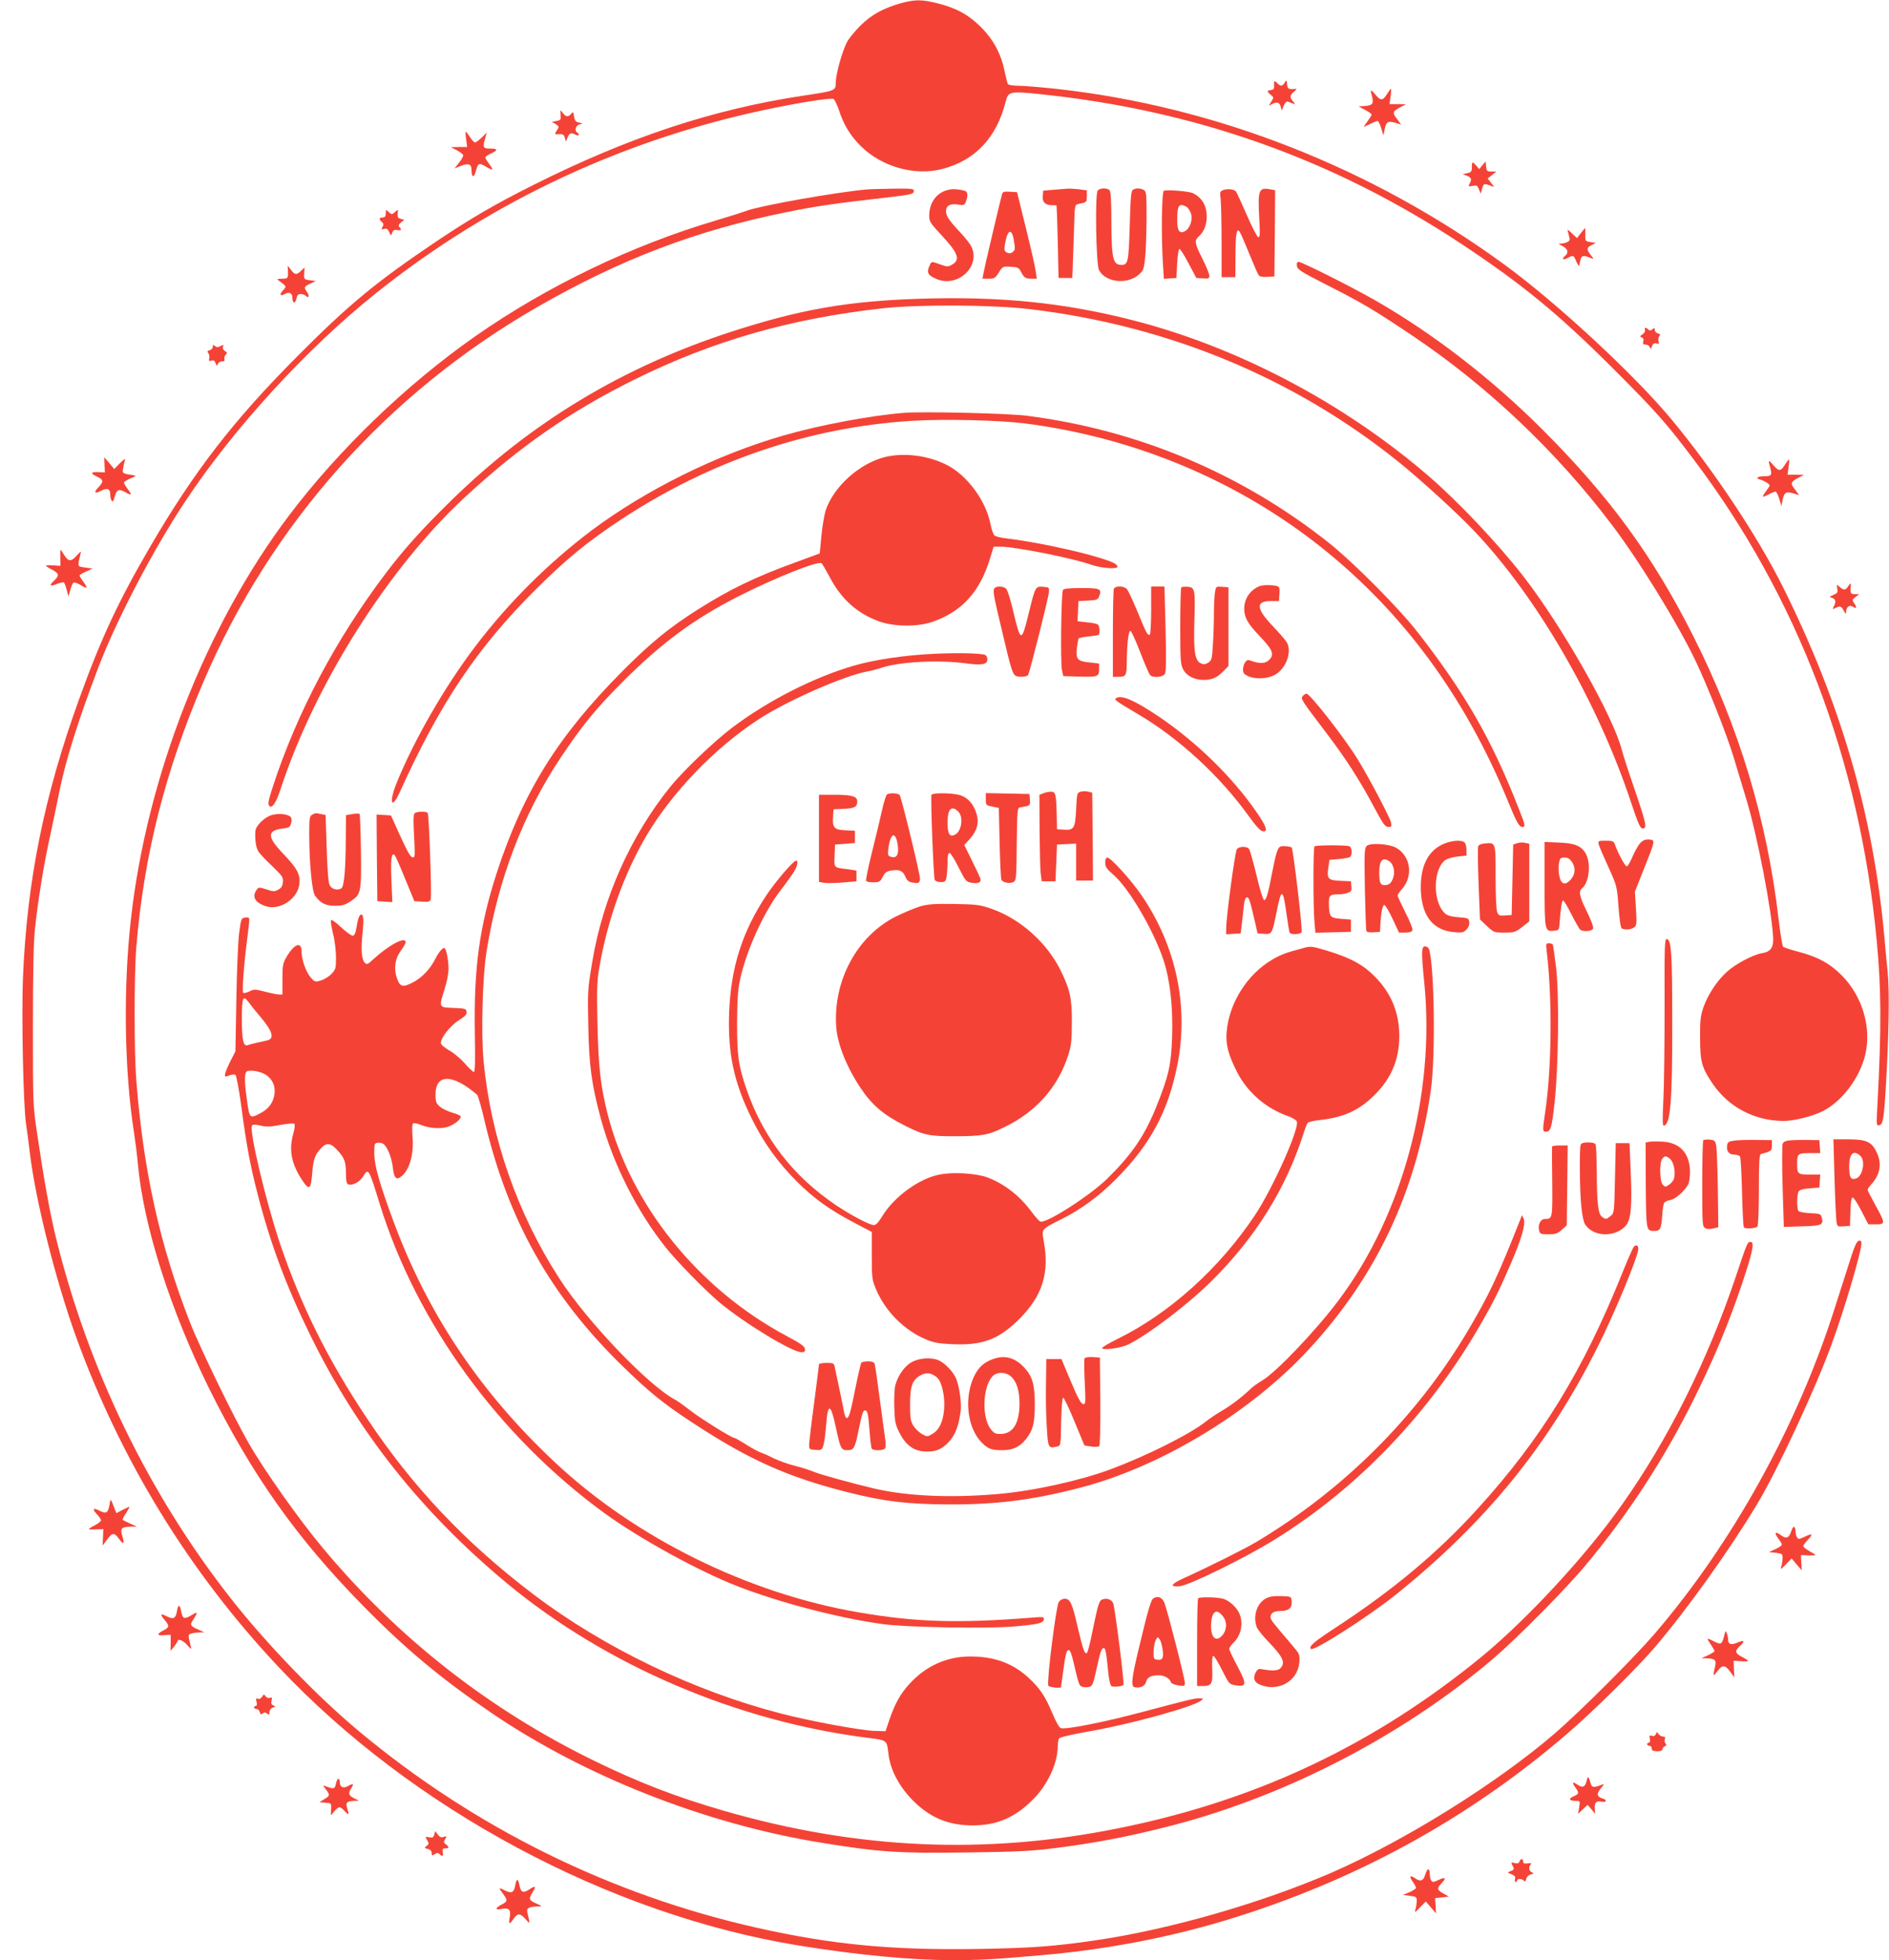 <?xml version="1.0" standalone="no"?>
<!DOCTYPE svg PUBLIC "-//W3C//DTD SVG 20010904//EN"
 "http://www.w3.org/TR/2001/REC-SVG-20010904/DTD/svg10.dtd">
<svg version="1.0" xmlns="http://www.w3.org/2000/svg"
 width="1234pt" height="1280pt" viewBox="0 0 1234 1280"
 preserveAspectRatio="xMidYMid meet">
<g transform="translate(0,1280) scale(0.1,-0.1)"
fill="#f44336" stroke="none">
<path d="M5885 12779 c-114 -32 -193 -75 -266 -148 -36 -36 -76 -85 -87 -108
-31 -60 -72 -208 -72 -259 0 -57 0 -57 -215 -89 -589 -89 -1139 -271 -1765
-585 -245 -123 -398 -212 -620 -360 -403 -271 -578 -415 -920 -759 -414 -416
-669 -745 -956 -1236 -210 -360 -323 -601 -467 -1000 -229 -632 -341 -1189
-367 -1819 -10 -245 2 -834 20 -954 6 -37 17 -123 25 -191 38 -313 168 -830
302 -1201 291 -805 738 -1534 1323 -2156 872 -927 2158 -1616 3395 -1818 382
-62 736 -96 1002 -96 181 0 261 4 573 31 418 35 835 114 1213 228 840 254
1581 658 2232 1217 177 152 456 428 577 569 211 248 482 626 668 935 131 218
379 750 485 1041 84 229 195 606 195 659 0 15 -5 20 -17 18 -13 -2 -28 -35
-56 -123 -21 -66 -68 -212 -104 -325 -244 -765 -668 -1530 -1175 -2120 -135
-157 -491 -512 -653 -651 -379 -326 -982 -701 -1457 -908 -460 -199 -1059
-371 -1537 -441 -279 -41 -425 -51 -771 -57 -566 -9 -953 28 -1444 138 -956
215 -1843 652 -2599 1282 -272 226 -608 574 -840 870 -536 683 -931 1496
-1142 2357 -39 159 -79 382 -122 675 -28 188 -28 194 -28 700 0 347 4 550 13
635 19 184 58 424 98 605 19 88 48 226 64 306 40 198 122 457 253 802 120 313
360 772 570 1087 315 475 795 998 1244 1356 759 607 1650 1020 2619 1213 184
37 350 62 368 55 8 -3 23 -35 36 -72 31 -97 75 -169 144 -237 137 -135 351
-195 530 -149 217 56 357 205 416 442 16 64 29 67 216 48 1022 -105 1925 -426
2764 -981 394 -261 628 -453 986 -810 279 -279 348 -356 524 -590 682 -901
1090 -1972 1200 -3150 30 -317 31 -572 4 -1079 -7 -121 -6 -128 11 -124 26 4
32 39 45 263 19 317 24 620 11 740 -6 60 -16 162 -21 225 -73 802 -286 1532
-667 2295 -165 328 -449 755 -723 1085 -241 291 -753 765 -1095 1014 -866 632
-1888 1032 -2927 1146 -103 11 -214 20 -247 20 -33 0 -63 5 -67 11 -3 6 -13
43 -21 82 -23 116 -75 211 -157 292 -82 81 -160 123 -285 154 -100 25 -143 25
-236 0z"/>
<path d="M8392 12260 c-15 -24 -25 -25 -46 -5 -21 21 -25 19 -23 -12 2 -22 -3
-29 -20 -31 -28 -4 -29 -9 -2 -31 21 -17 21 -18 3 -46 -18 -28 -18 -28 3 -16
34 18 52 13 59 -15 l7 -26 13 32 c10 22 19 30 29 26 52 -21 51 -21 33 1 -24
26 -23 41 5 64 21 19 21 20 2 18 -38 -3 -44 1 -47 31 -3 29 -4 30 -16 10z"/>
<path d="M9060 12185 c-26 -43 -41 -44 -73 -5 -33 39 -38 38 -25 -6 13 -50 6
-62 -44 -66 l-43 -3 43 -23 c23 -12 42 -26 42 -30 0 -5 -11 -23 -25 -42 -14
-19 -25 -35 -25 -37 0 -2 18 6 40 17 21 11 44 20 49 20 5 0 16 -21 24 -47 l14
-48 9 45 c11 48 23 53 83 34 l24 -7 -27 36 c-32 41 -29 50 22 77 l37 19 -54 1
-54 0 7 50 c4 28 5 50 2 50 -2 0 -14 -16 -26 -35z"/>
<path d="M3662 12050 c3 -33 1 -35 -32 -41 -19 -4 -30 -7 -24 -8 5 0 19 -7 29
-15 18 -13 18 -15 2 -39 -16 -25 -16 -25 15 -23 26 1 33 -4 38 -24 l7 -25 11
28 c12 29 23 33 53 17 20 -11 28 3 9 15 -18 11 -10 44 13 51 l22 8 -25 6 c-19
4 -26 14 -30 40 -4 30 -6 32 -19 17 -18 -23 -35 -21 -55 6 -16 22 -16 22 -14
-13z"/>
<path d="M3045 11890 l7 -50 -54 0 -53 -1 37 -19 c20 -11 40 -25 43 -31 4 -6
-7 -28 -25 -50 l-31 -39 40 16 c50 20 71 13 71 -23 0 -53 16 -58 29 -9 13 52
22 55 70 25 18 -11 35 -18 37 -16 2 2 -7 19 -21 37 -14 19 -25 38 -25 42 0 5
18 17 40 27 46 21 42 31 -12 31 -42 0 -46 8 -28 69 l10 35 -33 -32 c-18 -18
-38 -32 -44 -32 -6 0 -21 16 -33 35 -12 19 -24 35 -27 35 -3 0 -2 -22 2 -50z"/>
<path d="M9684 11721 l-21 -25 -19 22 c-25 29 -29 28 -29 -10 0 -28 -4 -33
-30 -39 l-30 -6 28 -11 c29 -12 33 -23 17 -52 -10 -18 -8 -19 20 -14 26 6 31
3 41 -22 l12 -29 9 34 c9 34 14 35 63 15 18 -7 18 -5 -4 21 l-23 30 29 22 28
23 -32 0 c-29 0 -32 3 -35 33 l-3 33 -21 -25z"/>
<path d="M5665 11563 c-190 -16 -690 -104 -784 -138 -36 -13 -127 -42 -202
-64 -552 -163 -1107 -430 -1576 -758 -449 -315 -888 -737 -1214 -1168 -541
-715 -928 -1701 -1033 -2630 -52 -452 -44 -1001 20 -1405 8 -52 20 -144 25
-205 38 -405 211 -947 465 -1462 278 -561 571 -976 999 -1412 280 -286 509
-477 840 -703 609 -416 1405 -730 2165 -852 367 -60 499 -69 935 -63 319 4
434 9 565 26 279 34 506 78 789 151 752 196 1508 589 2097 1090 151 129 479
460 603 610 280 335 517 700 712 1095 134 272 220 479 310 745 69 206 82 270
55 270 -21 0 -22 -3 -96 -224 -184 -549 -446 -1073 -751 -1501 -236 -332 -615
-740 -907 -981 -707 -579 -1472 -941 -2377 -1123 -867 -175 -1703 -138 -2575
114 -315 91 -558 185 -855 330 -684 335 -1277 800 -1765 1385 -155 185 -383
507 -485 685 -96 166 -322 630 -384 790 -197 503 -305 992 -351 1585 -14 177
-14 689 0 860 49 601 188 1153 440 1740 441 1030 1199 1881 2180 2445 541 311
1036 500 1625 619 201 41 306 56 688 100 136 16 147 19 147 42 0 11 -23 14
-132 12 -73 -1 -151 -3 -173 -5z"/>
<path d="M6193 11560 c-75 -18 -122 -83 -123 -168 0 -39 6 -48 85 -133 106
-114 120 -156 63 -188 -24 -14 -32 -14 -75 2 -61 22 -58 22 -73 -13 -17 -41
-8 -58 46 -81 140 -62 295 83 228 214 -9 17 -40 56 -69 87 -76 81 -95 110 -95
141 0 37 27 51 79 43 37 -6 41 -4 51 20 15 40 12 64 -7 70 -42 11 -80 14 -110
6z"/>
<path d="M6885 11561 l-70 -6 -3 -35 c-4 -40 16 -60 60 -60 15 0 29 -1 30 -2
1 -2 5 -109 8 -238 l5 -235 45 0 45 0 6 165 c3 91 7 198 8 238 1 48 5 74 14
76 6 3 24 7 40 10 24 6 27 11 27 45 l0 38 -52 7 c-29 3 -62 5 -73 4 -11 -1
-51 -4 -90 -7z"/>
<path d="M7171 11556 c-19 -22 -11 -481 8 -519 42 -82 185 -98 262 -29 27 24
32 37 39 102 5 41 9 157 10 257 0 170 -1 183 -19 193 -24 12 -51 13 -71 0 -11
-7 -15 -52 -20 -234 -7 -237 -11 -256 -54 -256 -56 1 -65 38 -66 291 0 130 -4
189 -12 197 -16 16 -63 15 -77 -2z"/>
<path d="M7991 11559 c-22 -9 -23 -13 -17 -62 3 -28 6 -154 6 -279 l0 -228 45
0 45 0 1 138 c0 145 7 184 26 160 6 -7 34 -71 63 -143 29 -71 57 -136 63 -143
6 -8 27 -12 56 -10 l46 3 3 281 2 282 -34 6 c-73 14 -80 -6 -70 -187 6 -109 5
-129 -7 -125 -8 3 -42 69 -76 148 -34 78 -65 146 -70 151 -14 14 -57 18 -82 8z"/>
<path d="M7603 11554 c-14 -6 -18 -300 -6 -477 l6 -98 41 3 41 3 5 95 c3 54 9
95 15 94 6 0 33 -43 60 -95 l50 -94 43 -3 c37 -3 42 -1 42 18 0 11 -20 61 -45
110 -51 101 -54 119 -24 146 34 31 52 75 52 129 0 72 -30 123 -89 153 -24 13
-172 25 -191 16z m147 -104 c10 -5 23 -25 30 -44 13 -41 -6 -98 -40 -116 -35
-19 -50 3 -50 75 0 94 12 111 60 85z"/>
<path d="M6546 11533 c-10 -36 -115 -479 -121 -515 l-7 -38 41 0 c37 0 43 4
66 41 25 39 27 40 78 37 46 -3 53 -6 67 -33 20 -39 28 -45 69 -45 l34 0 -7 48
c-3 26 -32 153 -64 282 l-58 235 -46 3 c-38 2 -47 0 -52 -15z m78 -308 c9 -51
7 -59 -9 -71 -13 -10 -23 -10 -38 -3 -16 9 -18 18 -13 49 17 104 46 116 60 25z"/>
<path d="M2520 11407 c0 -20 -5 -27 -20 -27 -24 0 -26 -13 -5 -30 11 -9 12
-17 4 -32 -9 -17 -8 -19 10 -13 16 5 24 0 33 -20 12 -26 12 -26 20 -5 6 17 14
21 33 18 27 -6 32 1 14 19 -8 8 -6 16 10 30 l22 18 -23 6 c-18 4 -22 11 -20
34 3 29 3 29 -17 11 -20 -18 -22 -18 -41 -1 -20 18 -20 17 -20 -8z"/>
<path d="M10327 11278 l-25 -33 -31 29 c-17 17 -31 28 -31 25 0 -2 4 -19 9
-37 8 -27 7 -34 -9 -42 -10 -6 -29 -10 -42 -11 -21 0 -19 -2 10 -16 34 -18 41
-43 17 -63 -26 -21 -16 -31 15 -15 39 20 39 20 57 -22 9 -21 17 -33 19 -28 1
6 5 23 9 39 6 29 19 31 70 10 18 -7 18 -6 -3 20 -29 37 -28 50 6 66 l27 14
-35 5 c-34 6 -35 7 -34 49 0 23 0 42 -1 42 -2 0 -14 -15 -28 -32z"/>
<path d="M8472 11064 c3 -24 25 -38 194 -124 231 -117 312 -165 559 -331 489
-328 938 -753 1300 -1230 178 -233 434 -649 551 -894 80 -168 203 -477 249
-630 20 -66 58 -192 85 -281 70 -231 165 -725 173 -897 3 -67 -16 -92 -75
-102 -58 -10 -169 -69 -227 -121 -65 -59 -123 -147 -153 -231 -20 -59 -23 -87
-22 -203 0 -154 11 -192 82 -297 104 -153 274 -242 463 -243 71 0 196 32 262
67 125 66 237 218 272 366 42 178 -19 382 -154 518 -78 78 -154 120 -283 154
-50 13 -95 28 -100 33 -5 5 -18 85 -29 178 -75 648 -259 1259 -559 1853 -262
519 -544 906 -980 1342 -330 331 -714 628 -1090 844 -155 89 -485 255 -507
255 -10 0 -13 -8 -11 -26z"/>
<path d="M1881 11035 c2 -53 0 -55 -38 -55 -36 -1 -37 -2 -18 -15 47 -34 48
-36 24 -61 -26 -28 -20 -41 11 -24 29 16 50 6 50 -24 0 -37 19 -42 26 -7 5 23
12 31 28 31 12 0 27 -5 34 -12 19 -19 25 -1 8 24 -22 32 -21 36 21 56 l36 17
-39 5 c-38 5 -39 6 -37 44 l3 39 -23 -21 c-30 -29 -41 -28 -66 6 l-22 27 2
-30z"/>
<path d="M6005 10849 c-467 -15 -780 -70 -1227 -215 -709 -230 -1307 -590
-1832 -1104 -191 -187 -307 -316 -427 -475 -326 -431 -577 -905 -735 -1387
-31 -96 -36 -120 -25 -130 19 -20 45 19 76 115 224 681 704 1440 1203 1901
358 331 688 560 1106 767 511 253 1020 399 1626 466 239 26 717 23 959 -6 904
-108 1725 -449 2407 -997 138 -111 383 -334 490 -447 412 -431 810 -1118 1028
-1774 48 -144 61 -173 77 -173 30 0 24 30 -51 250 -39 113 -77 230 -85 262
-56 221 -395 817 -650 1143 -167 213 -422 482 -612 646 -556 479 -1250 844
-1938 1019 -447 114 -862 156 -1390 139z"/>
<path d="M10746 10646 c3 -8 -4 -21 -16 -29 -18 -13 -19 -15 -5 -21 11 -4 14
-12 10 -26 -5 -16 -2 -20 15 -20 11 0 23 -7 27 -17 5 -14 8 -13 15 7 6 16 14
21 29 17 16 -4 19 -2 14 14 -4 11 -2 26 4 33 9 10 7 15 -9 19 -11 3 -20 13
-20 22 0 15 -3 15 -15 5 -12 -10 -19 -10 -27 -2 -16 16 -29 15 -22 -2z"/>
<path d="M1390 10535 c0 -9 -9 -19 -20 -22 -16 -4 -18 -8 -9 -19 6 -8 9 -23 6
-34 -4 -17 -2 -20 14 -15 14 5 21 0 27 -16 7 -19 10 -20 15 -6 4 10 16 17 28
17 14 0 19 5 15 15 -3 8 1 21 8 28 12 11 11 15 -5 25 -11 7 -16 18 -12 28 5
14 3 15 -16 4 -17 -9 -26 -9 -37 1 -11 9 -14 8 -14 -6z"/>
<path d="M5905 10104 c-216 -17 -552 -80 -787 -148 -436 -125 -899 -355 -1255
-621 -281 -212 -543 -472 -758 -756 -200 -263 -404 -618 -516 -897 -50 -126
-31 -173 23 -54 263 581 504 940 887 1322 200 199 334 309 556 456 582 384
1233 605 1904 646 211 13 570 4 736 -17 719 -92 1395 -376 1945 -816 528 -422
932 -973 1210 -1649 57 -140 74 -170 95 -170 22 0 20 10 -29 133 -173 440
-348 745 -654 1137 -121 156 -418 455 -577 582 -571 454 -1248 740 -1976 833
-119 16 -682 29 -804 19z"/>
<path d="M5783 9816 c-167 -41 -337 -193 -389 -348 -9 -28 -22 -103 -28 -166
l-11 -116 -155 -57 c-270 -98 -432 -177 -641 -309 -189 -120 -308 -217 -494
-404 -419 -421 -647 -787 -819 -1313 -115 -355 -152 -628 -144 -1060 3 -169 1
-243 -6 -243 -6 0 -33 25 -60 56 -26 30 -72 69 -102 85 -32 19 -54 38 -54 48
0 35 60 111 115 147 44 28 56 40 53 57 -3 20 -9 22 -85 25 -98 3 -97 2 -58
125 14 43 25 101 25 130 0 52 -13 123 -24 134 -10 10 -37 -19 -61 -66 -35 -70
-88 -125 -149 -157 -66 -34 -84 -29 -104 32 -21 59 -11 125 26 175 18 24 32
49 32 56 0 40 -107 -16 -209 -109 -38 -36 -45 -39 -58 -25 -21 21 -26 87 -15
190 10 92 7 130 -11 124 -11 -3 -20 -30 -31 -99 -5 -25 -12 -38 -23 -38 -8 0
-43 25 -76 56 -37 35 -63 52 -65 44 -3 -7 4 -47 14 -89 11 -42 19 -111 19
-153 0 -71 -2 -79 -30 -108 -16 -17 -47 -36 -68 -42 -38 -12 -41 -11 -68 20
-30 34 -59 116 -59 169 0 68 -48 50 -99 -37 -23 -41 -26 -55 -26 -145 l0 -100
-25 1 c-14 1 -55 9 -92 19 -61 16 -68 16 -99 1 -18 -9 -36 -13 -40 -9 -9 9 4
181 26 353 19 149 20 142 -12 138 -27 -3 -28 -5 -41 -103 -7 -55 -15 -251 -18
-435 l-6 -335 -34 -67 c-30 -60 -42 -98 -30 -98 3 0 15 4 29 9 13 5 29 6 35 2
6 -4 23 -92 37 -196 36 -272 60 -397 110 -590 84 -324 187 -599 345 -920 308
-627 725 -1151 1278 -1611 650 -540 1512 -908 2375 -1014 111 -14 111 -14 121
-103 12 -112 80 -232 183 -327 106 -97 219 -140 368 -140 156 0 273 50 390
166 99 98 165 239 165 354 0 19 4 41 9 48 5 8 86 27 207 48 254 44 665 157
719 198 19 15 19 15 -12 16 -30 0 -75 -11 -373 -90 -250 -67 -497 -115 -530
-105 -10 3 -32 41 -54 94 -47 113 -82 166 -157 235 -103 95 -225 140 -384 139
-153 -1 -287 -62 -395 -180 -58 -64 -93 -126 -130 -233 l-25 -75 -70 2 c-92 3
-420 63 -615 114 -566 146 -1155 429 -1613 776 -446 338 -792 703 -1091 1153
-254 380 -431 737 -567 1140 -94 280 -205 748 -182 771 7 7 24 6 55 -1 36 -9
62 -9 129 4 48 9 87 12 92 7 5 -5 2 -32 -7 -64 -31 -108 -12 -201 63 -311 42
-61 52 -52 61 56 7 88 17 117 58 161 36 38 63 34 106 -14 47 -51 56 -76 56
-154 0 -46 4 -64 15 -69 26 -10 74 15 96 50 36 59 37 58 109 -176 241 -780
777 -1517 1470 -2022 229 -166 613 -377 867 -476 281 -109 666 -209 953 -248
157 -21 685 -30 855 -15 156 14 189 21 194 46 3 17 -3 18 -85 11 -480 -37
-752 -29 -1124 35 -724 124 -1458 486 -1985 980 -486 455 -829 966 -1053 1569
-93 251 -126 368 -127 445 0 66 1 70 23 73 13 2 30 -2 39 -10 25 -20 52 -89
59 -151 9 -76 25 -89 65 -51 47 45 73 144 64 248 -4 55 -3 86 4 90 5 4 26 0
46 -8 54 -23 125 -29 174 -16 42 11 91 48 91 69 0 5 -25 17 -55 25 -30 9 -67
27 -82 40 -24 21 -28 32 -28 79 0 136 112 136 272 -2 6 -6 28 -81 48 -168 153
-650 431 -1145 901 -1603 172 -168 268 -246 453 -367 370 -244 626 -359 1021
-458 236 -60 393 -78 660 -79 308 -1 540 28 844 106 534 135 1129 495 1513
914 438 477 694 1023 790 1684 32 218 23 831 -13 925 -4 8 -15 15 -25 15 -24
0 -25 -36 -4 -245 70 -718 -143 -1507 -556 -2060 -147 -198 -414 -478 -504
-530 -27 -16 -62 -41 -76 -55 -54 -52 -125 -106 -186 -142 -35 -20 -82 -52
-106 -71 -101 -81 -385 -223 -620 -311 -199 -74 -505 -142 -737 -162 -315 -27
-593 -14 -810 36 -147 35 -351 91 -393 109 -24 10 -79 28 -124 39 -44 11 -104
33 -134 47 -29 15 -69 33 -89 40 -19 7 -64 31 -99 54 -35 22 -68 41 -73 41
-17 0 -214 122 -288 179 -41 32 -86 64 -100 71 -174 92 -574 510 -755 790
-275 424 -449 924 -496 1423 -17 181 -7 554 20 717 76 470 238 894 484 1263
138 207 231 321 402 492 255 256 469 414 761 562 241 122 516 231 541 215 5
-4 29 -45 53 -90 75 -144 181 -239 324 -290 98 -35 250 -36 346 -3 195 67 313
198 379 419 l22 72 47 0 c95 0 473 -75 598 -120 59 -20 164 -28 164 -11 0 16
-26 30 -105 55 -159 50 -452 111 -626 131 -31 3 -63 12 -72 18 -8 7 -19 39
-26 72 -29 155 -155 326 -292 392 -121 60 -274 78 -396 49z m-4153 -3568 c13
-18 45 -58 71 -88 82 -97 95 -145 40 -155 -48 -10 -106 -24 -123 -30 -28 -11
-38 33 -38 169 0 149 7 163 50 104z m115 -472 c43 -33 59 -85 44 -141 -13 -48
-41 -80 -91 -106 -69 -35 -68 -35 -87 104 -15 104 -14 164 2 171 28 12 98 -2
132 -28z"/>
<path d="M683 9765 l2 -50 -42 2 c-52 2 -55 -8 -8 -30 42 -20 43 -32 8 -69
-33 -34 -25 -45 17 -23 40 21 60 13 60 -22 0 -15 4 -34 9 -42 7 -11 12 -4 21
27 12 46 27 52 70 27 40 -23 44 -17 16 19 -14 19 -26 39 -26 44 0 6 19 18 43
28 38 16 39 18 17 21 -70 10 -73 11 -65 49 3 20 9 43 12 52 3 9 -12 -1 -33
-22 l-38 -39 -32 39 -33 38 2 -49z"/>
<path d="M11660 9765 c-26 -43 -41 -44 -73 -5 -33 38 -38 38 -26 -2 17 -61 14
-68 -36 -68 -47 0 -61 -14 -22 -23 12 -4 31 -13 42 -21 20 -14 20 -14 -1 -43
-38 -52 -37 -55 5 -34 22 12 45 21 50 21 5 0 16 -21 24 -47 l14 -48 9 45 c11
48 23 53 83 34 l24 -7 -27 36 c-32 41 -29 50 22 77 l37 19 -54 1 -54 0 7 50
c4 28 5 50 2 50 -2 0 -14 -16 -26 -35z"/>
<path d="M394 9158 l1 -53 -47 3 c-27 2 -48 1 -48 -2 0 -3 18 -15 40 -26 46
-24 49 -38 15 -70 -36 -34 -31 -42 15 -24 23 9 44 13 48 10 4 -4 12 -26 18
-49 l11 -42 12 42 c6 23 16 45 21 48 6 4 26 -3 46 -15 19 -12 37 -20 39 -18 3
2 -6 20 -20 38 -14 19 -25 37 -25 42 0 4 19 16 43 26 l42 19 -49 7 c-53 8 -50
2 -31 86 6 24 5 23 -23 -7 -37 -42 -55 -41 -82 2 -12 19 -23 35 -25 35 -1 0
-2 -24 -1 -52z"/>
<path d="M12072 8970 c-15 -25 -29 -25 -55 -2 -19 17 -20 16 -15 -11 5 -25 1
-31 -25 -42 -29 -12 -29 -13 -9 -19 24 -8 28 -27 11 -57 -9 -19 -9 -19 10 -10
30 16 39 14 55 -16 14 -25 15 -26 16 -7 0 28 21 46 40 34 27 -17 33 -10 15 17
-17 25 -17 27 6 44 l24 19 -27 0 c-28 0 -32 6 -28 48 2 27 -2 28 -18 2z"/>
<path d="M8230 8973 c-62 -24 -102 -81 -102 -148 0 -57 23 -97 97 -175 90 -94
102 -123 65 -160 -23 -23 -59 -25 -108 -8 -30 11 -35 11 -48 -7 -8 -10 -14
-32 -14 -47 0 -24 7 -32 37 -45 57 -23 142 -14 188 21 66 50 95 153 58 206 -9
14 -49 60 -89 102 -109 114 -112 163 -13 163 l54 0 3 46 c3 41 0 47 -20 53
-28 7 -87 7 -108 -1z"/>
<path d="M6494 8955 c-8 -20 -2 -50 57 -297 52 -222 64 -258 82 -270 19 -12
75 -9 83 4 11 17 132 499 136 540 3 32 2 33 -38 36 -50 4 -51 2 -94 -174 -47
-192 -52 -191 -101 14 -17 73 -37 139 -46 147 -19 20 -72 19 -79 0z"/>
<path d="M7276 8954 c-3 -9 -6 -141 -6 -295 l0 -279 29 0 c58 0 61 4 62 104 1
116 11 197 24 196 6 -1 34 -63 63 -138 29 -75 58 -142 64 -149 18 -22 85 -16
98 7 8 15 9 104 4 295 l-7 275 -44 0 -43 0 0 -154 c0 -85 -4 -157 -9 -160 -13
-9 -23 9 -80 149 -30 72 -61 138 -69 148 -19 22 -78 23 -86 1z"/>
<path d="M7717 8964 c-4 -4 -7 -118 -7 -253 0 -215 2 -250 18 -280 22 -44 73
-71 135 -71 56 0 90 16 132 60 l30 31 0 257 0 257 -41 3 c-41 3 -41 2 -47 -35
-4 -21 -7 -85 -7 -143 0 -58 -3 -149 -7 -203 -5 -89 -8 -100 -30 -114 -19 -12
-29 -13 -48 -5 -39 18 -48 74 -43 267 7 215 4 229 -42 233 -20 2 -39 0 -43 -4z"/>
<path d="M6944 8948 c-12 -18 -17 -476 -7 -523 l9 -40 94 -3 c130 -4 140 -1
140 47 l0 38 -62 7 c-80 8 -92 21 -83 96 4 30 9 58 11 61 2 3 31 9 65 13 34 3
64 8 67 11 8 8 5 56 -5 66 -5 5 -37 12 -71 15 l-63 7 3 66 3 66 63 3 c56 3 64
6 72 27 19 50 8 55 -115 55 -80 0 -116 -4 -121 -12z"/>
<path d="M6090 8530 c-181 -9 -377 -38 -509 -76 -261 -75 -562 -228 -796 -404
-118 -89 -323 -284 -408 -390 -257 -319 -438 -723 -507 -1135 -31 -185 -32
-196 -27 -425 5 -262 22 -384 83 -609 81 -296 235 -601 422 -836 73 -92 258
-281 352 -360 162 -135 474 -325 535 -325 21 0 26 4 23 22 -2 17 -31 37 -120
84 -577 308 -1017 854 -1169 1450 -46 185 -60 307 -66 590 -5 216 -3 278 11
360 53 311 161 615 309 867 167 282 447 574 732 759 186 122 564 288 715 314
19 3 60 14 91 24 117 39 372 52 549 28 105 -14 140 -7 140 26 0 13 -6 26 -14
29 -30 12 -187 15 -346 7z"/>
<path d="M8510 8254 c-15 -17 -12 -21 166 -256 116 -152 211 -300 304 -476 55
-103 69 -122 89 -122 21 0 23 3 18 29 -7 33 -145 294 -218 413 -85 138 -311
428 -334 428 -7 0 -18 -7 -25 -16z"/>
<path d="M7291 8241 c-15 -10 -5 -17 144 -105 268 -158 535 -404 723 -666 45
-63 76 -96 90 -98 37 -6 27 28 -37 121 -157 229 -392 459 -640 627 -163 109
-245 144 -280 121z"/>
<path d="M7060 7630 c-24 -6 -25 -9 -30 -111 -6 -128 -14 -141 -79 -137 l-46
3 -2 100 c-4 131 -7 145 -38 145 -13 0 -35 -4 -49 -10 l-26 -10 1 -227 c1
-126 4 -253 7 -283 l7 -55 45 0 45 0 5 120 5 120 63 3 62 3 0 -121 0 -120 55
0 55 0 -2 287 -3 287 -25 6 c-14 4 -36 4 -50 0z"/>
<path d="M5794 7612 c-6 -4 -21 -52 -33 -107 -12 -55 -42 -179 -66 -275 -24
-96 -40 -178 -37 -182 8 -8 28 -11 65 -9 21 1 31 9 44 35 13 28 24 36 54 41
53 9 77 -1 93 -39 10 -25 22 -35 46 -39 39 -8 50 -3 50 25 0 32 -121 531 -133
546 -10 13 -65 16 -83 4z m71 -334 c8 -59 -8 -85 -45 -73 -20 6 -22 11 -16 58
14 102 48 111 61 15z"/>
<path d="M6085 7610 c-7 -12 13 -533 21 -555 4 -9 19 -15 39 -15 30 0 33 3 39
38 3 20 6 63 6 95 0 39 4 57 13 57 7 0 33 -42 59 -94 43 -86 49 -94 81 -100
48 -9 69 1 61 28 -4 11 -29 65 -56 119 l-49 99 35 38 c48 53 63 106 46 163
-18 66 -60 112 -114 126 -56 14 -173 14 -181 1z m175 -110 c35 -35 22 -127
-20 -150 -36 -19 -50 3 -50 79 0 89 26 115 70 71z"/>
<path d="M6440 7581 c0 -39 1 -40 43 -48 l42 -9 5 -229 c3 -127 8 -235 12
-241 12 -18 56 -26 78 -14 19 10 20 24 22 248 3 228 4 237 23 240 65 10 66 11
63 50 l-3 37 -142 3 -143 3 0 -40z"/>
<path d="M5350 7325 l0 -284 33 -6 c17 -3 73 -2 122 2 l90 8 0 35 0 35 -60 9
c-91 12 -86 7 -83 88 l3 73 65 5 65 5 0 40 0 40 -62 3 c-74 3 -86 17 -81 90
l3 47 65 3 c72 3 90 13 90 48 0 34 -33 44 -151 44 l-99 0 0 -285z"/>
<path d="M2711 7491 c-11 -7 -12 -35 -6 -151 7 -134 6 -142 -11 -138 -13 2
-37 45 -79 138 l-61 135 -47 3 -47 3 2 -283 3 -283 49 -3 49 -3 -6 143 c-6
138 0 185 22 163 5 -6 36 -75 68 -155 l60 -145 50 -3 c43 -3 52 0 57 16 7 22
-11 550 -20 563 -7 11 -65 11 -83 0z"/>
<path d="M1777 7478 c-49 -13 -106 -70 -109 -106 -3 -57 4 -108 20 -132 8 -14
49 -57 90 -96 67 -64 73 -73 70 -104 -2 -25 -10 -39 -30 -49 -24 -14 -32 -14
-77 1 -50 16 -51 16 -66 -5 -31 -45 -7 -84 66 -106 88 -26 200 48 214 141 10
64 -12 106 -105 203 -106 111 -107 152 -2 165 40 4 47 8 54 35 5 20 3 34 -5
42 -18 17 -77 23 -120 11z"/>
<path d="M2038 7479 c-16 -9 -18 -26 -18 -122 0 -191 18 -378 38 -406 36 -49
69 -66 131 -66 46 0 66 6 99 28 71 47 73 56 70 327 -2 131 -6 241 -9 245 -4 3
-25 3 -48 -1 l-41 -7 -1 -151 c-1 -206 -11 -315 -29 -327 -26 -16 -64 -6 -77
22 -8 17 -15 104 -19 242 l-7 215 -30 6 c-37 8 -38 7 -59 -5z"/>
<path d="M10718 7298 c-14 -13 -37 -54 -53 -91 -15 -37 -33 -66 -39 -64 -12 3
-56 85 -74 136 -10 29 -14 31 -63 31 -49 0 -51 -1 -45 -25 3 -13 32 -80 63
-147 55 -122 56 -124 66 -258 5 -78 14 -138 21 -142 18 -12 61 -9 81 6 16 12
18 23 12 123 l-7 110 59 149 c75 187 75 188 35 192 -22 2 -39 -4 -56 -20z"/>
<path d="M9423 7286 c-100 -47 -148 -153 -141 -307 8 -163 81 -254 216 -266
52 -5 62 -3 81 16 14 14 21 32 19 49 -3 26 -6 27 -69 32 -48 4 -73 11 -89 25
-83 74 -80 295 5 351 13 8 49 18 79 21 l56 6 0 36 c0 21 -5 42 -12 49 -20 20
-89 14 -145 -12z"/>
<path d="M9698 7292 c-24 -2 -39 -9 -42 -20 -3 -9 -2 -120 3 -247 l9 -229 45
-43 c45 -42 47 -43 115 -43 64 0 72 3 115 36 l47 37 0 253 0 254 -26 6 c-15 4
-39 3 -53 -2 l-26 -9 -5 -230 -5 -230 -43 -3 c-38 -3 -43 0 -52 23 -6 14 -10
118 -10 230 0 228 2 224 -72 217z"/>
<path d="M10090 7028 c0 -306 1 -312 60 -306 32 3 35 6 37 38 8 108 16 160 24
160 5 0 30 -42 55 -92 26 -51 52 -96 58 -100 21 -14 76 -9 83 8 4 10 -13 55
-40 110 -50 101 -57 134 -30 155 43 37 57 155 25 219 -27 54 -71 74 -179 78
l-93 4 0 -274z m181 140 c24 -39 19 -81 -13 -115 -35 -37 -61 -27 -72 28 -5
25 -6 62 -2 82 6 33 10 37 37 37 22 0 34 -8 50 -32z"/>
<path d="M8928 7276 c-15 -15 -16 -44 -12 -279 3 -144 7 -268 10 -275 2 -9 18
-12 46 -10 l43 3 2 45 c5 84 14 130 26 130 7 0 31 -41 54 -90 l42 -90 41 0
c27 0 43 5 47 15 3 9 -17 60 -46 116 -28 56 -51 105 -51 111 0 6 13 26 30 44
73 84 55 213 -38 267 -46 27 -172 35 -194 13z m149 -101 c27 -19 38 -71 23
-110 -13 -34 -26 -45 -56 -45 -27 0 -34 17 -34 81 0 82 22 105 67 74z"/>
<path d="M8368 7273 c-21 -5 -32 -39 -57 -168 -27 -143 -40 -187 -54 -182 -6
2 -29 75 -49 162 -21 87 -43 164 -49 172 -15 18 -64 17 -79 -2 -12 -15 -69
-437 -70 -518 l0 -38 48 3 47 3 7 60 c4 33 10 86 13 118 4 39 11 57 20 57 14
0 19 -13 52 -155 l18 -80 42 -3 c52 -4 54 0 83 146 31 156 41 153 65 -21 8
-60 17 -113 20 -118 9 -14 72 -11 78 4 7 18 -55 542 -65 553 -7 6 -55 12 -70
7z"/>
<path d="M8587 7273 c-9 -8 -9 -406 0 -496 l6 -68 116 3 116 3 0 40 0 40 -65
5 c-72 6 -77 12 -79 101 -1 52 7 59 64 59 19 0 46 4 60 10 22 8 26 15 23 42
l-3 33 -67 3 c-82 4 -91 12 -81 83 l8 54 60 5 c33 3 66 9 73 13 18 12 15 64
-4 71 -21 8 -219 8 -227 -1z"/>
<path d="M7220 7167 c0 -28 9 -41 54 -80 100 -86 261 -360 326 -555 43 -129
63 -303 57 -497 -6 -189 -22 -260 -104 -464 -78 -192 -160 -311 -322 -470
-117 -113 -397 -292 -435 -278 -8 3 -33 31 -55 61 -79 107 -178 184 -290 227
-71 27 -225 37 -313 19 -133 -25 -297 -145 -374 -271 -24 -40 -42 -59 -55 -59
-28 0 -142 60 -245 128 -283 190 -477 441 -587 758 -53 154 -62 216 -62 434 1
149 5 215 19 280 39 187 154 441 263 583 38 49 78 105 90 125 23 38 30 72 14
72 -18 0 -131 -132 -195 -227 -158 -238 -232 -473 -243 -768 -9 -264 31 -454
148 -690 77 -156 170 -286 294 -410 111 -111 215 -186 380 -272 l110 -58 0
-155 c0 -147 2 -158 28 -220 61 -144 185 -268 327 -327 53 -22 85 -27 174 -31
198 -8 302 32 437 167 149 150 196 299 157 508 -14 78 -17 75 117 142 130 65
248 152 361 267 219 221 334 436 394 733 78 384 -5 781 -233 1115 -67 98 -201
246 -223 246 -9 0 -14 -11 -14 -33z"/>
<path d="M6010 6881 c-35 -11 -107 -41 -160 -67 -253 -128 -410 -422 -387
-724 9 -111 68 -259 159 -395 74 -111 150 -176 288 -245 125 -63 158 -70 329
-70 181 1 217 7 325 61 208 101 350 264 416 474 18 57 22 95 22 210 1 153 -12
213 -73 337 -88 180 -262 336 -448 402 -80 28 -97 30 -246 33 -133 2 -171 -1
-225 -16z"/>
<path d="M10874 6228 c0 -244 -3 -518 -8 -610 -6 -121 -6 -168 2 -168 44 0 57
155 56 675 0 454 -6 537 -35 543 -15 3 -16 -40 -15 -440z"/>
<path d="M10104 6588 c37 -307 33 -764 -10 -1050 -18 -125 -18 -128 6 -128 30
0 38 28 56 195 25 237 30 688 10 870 -10 82 -20 153 -22 157 -3 4 -14 8 -26 8
-19 0 -20 -4 -14 -52z"/>
<path d="M8510 6608 c-113 -30 -141 -41 -200 -75 -163 -96 -281 -283 -297
-472 -7 -82 12 -153 70 -265 68 -131 187 -233 327 -283 29 -10 56 -26 61 -35
22 -40 -155 -436 -274 -615 -232 -347 -558 -640 -894 -805 -57 -28 -103 -55
-103 -61 0 -17 125 0 172 24 137 69 395 266 548 419 284 283 481 600 596 960
9 30 21 60 26 67 5 6 37 14 71 18 161 16 265 63 367 165 110 110 161 232 161
385 0 143 -47 265 -141 368 -86 94 -170 141 -345 193 -88 26 -94 26 -145 12z"/>
<path d="M11127 5354 c-4 -4 -7 -132 -7 -285 0 -268 1 -279 20 -289 12 -7 32
-7 52 -2 l33 8 -3 250 c-2 137 -7 265 -11 284 -6 31 -11 35 -42 38 -19 2 -38
0 -42 -4z"/>
<path d="M11325 5351 c-35 -5 -40 -10 -43 -34 -4 -36 13 -57 49 -57 15 0 31
-6 36 -12 4 -7 10 -113 13 -235 3 -122 8 -224 12 -228 12 -12 80 -7 89 7 5 7
9 116 9 241 0 174 3 228 13 231 69 18 72 21 72 56 l0 35 -105 1 c-58 1 -123
-1 -145 -5z"/>
<path d="M11688 5353 c-26 -3 -39 -10 -43 -24 -4 -12 -4 -138 0 -281 l8 -260
119 4 c129 3 141 9 129 57 -7 24 -11 26 -76 29 -40 2 -73 8 -77 15 -11 17 -10
109 2 127 6 10 32 17 72 20 l63 5 3 43 3 42 -69 0 c-78 0 -82 4 -82 70 0 66 4
70 82 70 l69 0 -3 43 -3 42 -80 1 c-44 1 -97 -1 -117 -3z"/>
<path d="M11984 5108 c4 -139 10 -268 13 -286 5 -32 7 -33 47 -30 l41 3 3 93
c2 64 6 92 15 92 7 0 32 -39 57 -88 l45 -87 50 0 c63 0 62 6 -6 129 -27 49
-49 93 -49 97 0 5 14 24 31 43 52 60 63 132 28 202 -32 68 -68 84 -184 84
l-98 0 7 -252z m168 145 c37 -33 16 -138 -30 -150 -33 -8 -42 9 -42 83 0 80
28 107 72 67z"/>
<path d="M10773 5344 l-23 -5 1 -257 c2 -305 3 -316 44 -320 49 -4 57 9 63 94
2 44 9 84 14 90 5 7 23 15 41 18 33 6 94 60 116 103 6 12 11 48 11 80 -1 122
-66 193 -182 198 -35 2 -73 1 -85 -1z m137 -112 c23 -19 37 -83 26 -126 -3
-14 -18 -33 -32 -42 -23 -16 -27 -16 -41 -1 -21 20 -24 147 -4 170 17 21 24
21 51 -1z"/>
<path d="M10326 5324 c-9 -24 -7 -296 4 -402 5 -55 15 -103 25 -118 54 -83
199 -86 267 -6 33 40 41 128 30 367 l-7 170 -45 0 -45 0 -5 -228 c-5 -226 -5
-229 -29 -248 -28 -23 -32 -23 -56 -5 -25 18 -33 89 -34 293 -1 89 -4 168 -7
177 -4 11 -19 16 -49 16 -30 0 -45 -5 -49 -16z"/>
<path d="M10139 5313 c-1 -5 -1 -109 1 -232 2 -239 2 -241 -48 -241 -28 0 -47
-38 -38 -74 6 -24 11 -26 61 -26 46 0 60 4 87 29 l33 29 3 261 3 261 -50 0
c-28 0 -52 -3 -52 -7z"/>
<path d="M9932 4838 c-150 -380 -207 -499 -349 -738 -332 -556 -806 -1028
-1374 -1368 -79 -47 -317 -166 -481 -240 -81 -37 -89 -57 -20 -50 61 6 422
183 612 300 550 339 1019 829 1357 1418 78 136 117 213 192 387 72 166 99 262
84 296 l-11 22 -10 -27z"/>
<path d="M10672 4657 c-6 -7 -40 -85 -75 -172 -257 -638 -528 -1080 -944
-1537 -260 -287 -552 -530 -921 -772 -153 -100 -184 -127 -168 -144 18 -17
378 213 556 356 587 472 995 973 1319 1621 108 215 253 564 263 630 3 28 -14
38 -30 18z"/>
<path d="M6489 3926 c-60 -21 -96 -54 -124 -110 -69 -142 -48 -338 48 -436 40
-41 64 -50 134 -50 69 0 114 21 155 72 46 59 57 100 58 224 0 135 -16 189 -74
249 -58 60 -124 77 -197 51z m115 -114 c37 -33 56 -92 56 -177 0 -128 -42
-197 -121 -199 -34 -1 -45 4 -65 29 -72 90 -49 333 34 364 33 12 70 5 96 -17z"/>
<path d="M7085 3930 c-3 -5 -3 -76 1 -156 7 -139 6 -146 -12 -142 -13 2 -35
43 -79 148 l-61 145 -49 0 -50 0 -2 -155 c-2 -85 0 -213 5 -285 8 -141 10
-145 68 -131 23 6 24 7 26 161 2 92 7 156 13 158 5 1 39 -69 74 -155 l65 -157
44 -7 c24 -4 48 -2 53 3 5 5 8 126 7 294 l-3 284 -47 3 c-25 2 -49 -2 -53 -8z"/>
<path d="M5961 3908 c-48 -24 -94 -86 -112 -153 -6 -22 -9 -87 -7 -146 3 -94
7 -112 33 -164 41 -80 90 -117 159 -123 73 -6 117 11 165 63 41 44 63 102 76
196 9 59 -10 180 -34 227 -24 46 -77 97 -114 111 -46 18 -118 13 -166 -11z
m162 -105 c29 -27 50 -118 45 -199 -6 -86 -31 -141 -78 -168 -32 -19 -33 -19
-66 -1 -19 10 -44 35 -57 54 -19 31 -22 50 -22 141 0 121 16 163 74 192 36 18
69 12 104 -19z"/>
<path d="M5626 3901 c-3 -5 -20 -77 -37 -161 -33 -166 -43 -200 -58 -200 -6 0
-13 17 -17 38 -5 31 -36 179 -61 295 -5 25 -9 27 -54 27 -27 0 -49 -4 -49 -10
0 -5 -14 -116 -31 -247 -18 -131 -32 -254 -33 -273 -1 -34 0 -35 40 -38 38 -3
43 -1 52 27 6 17 14 73 18 125 11 158 30 157 64 -4 30 -140 35 -150 76 -150
42 0 49 13 73 132 22 105 29 128 41 128 17 0 22 -22 30 -129 4 -60 11 -114 14
-120 11 -17 83 -14 89 3 3 8 4 30 1 48 -2 18 -18 134 -35 258 -16 124 -32 233
-35 243 -4 12 -16 17 -44 17 -21 0 -41 -4 -44 -9z"/>
<path d="M715 2972 c-9 -52 -22 -59 -65 -37 -42 22 -50 11 -17 -23 15 -16 27
-33 27 -40 0 -6 -18 -21 -40 -32 -22 -11 -40 -23 -40 -25 0 -3 21 -4 48 -2
l47 2 -2 -54 -3 -54 31 41 c33 45 45 46 78 1 29 -39 36 -32 20 21 -15 50 -6
59 56 61 l40 0 -45 20 c-24 11 -46 22 -49 24 -2 3 8 23 23 45 14 22 24 40 21
40 -3 0 -24 -9 -45 -20 l-40 -21 -9 23 c-30 78 -28 77 -36 30z"/>
<path d="M11701 2800 c-13 -43 -33 -51 -67 -25 -35 27 -46 17 -20 -18 15 -19
26 -38 26 -44 0 -5 -19 -19 -42 -29 l-43 -19 45 -5 c42 -5 45 -7 45 -35 -1
-16 -4 -41 -9 -55 -7 -22 -3 -20 30 14 l38 39 33 -39 33 -39 -3 50 -2 50 48
-2 c26 -1 47 0 47 2 0 2 -18 14 -40 26 -22 13 -40 27 -40 33 0 5 14 25 32 43
35 37 27 42 -27 16 -31 -15 -37 -15 -45 -3 -6 8 -10 24 -10 35 -1 43 -17 46
-29 5z"/>
<path d="M8273 2364 c-62 -31 -90 -117 -63 -190 6 -15 41 -59 79 -98 94 -98
110 -135 74 -171 -15 -16 -54 -17 -128 -4 -13 3 -23 -5 -33 -24 -17 -35 -9
-61 24 -76 120 -54 251 18 262 143 4 51 3 54 -49 115 -125 146 -139 164 -139
180 0 28 21 41 66 41 53 0 76 21 72 64 -3 31 -3 31 -68 33 -44 2 -75 -2 -97
-13z"/>
<path d="M7534 2362 c-15 -9 -34 -73 -90 -307 -53 -219 -58 -267 -31 -273 35
-7 67 8 73 33 8 32 32 45 83 45 39 0 72 -20 82 -48 2 -6 23 -14 47 -18 39 -6
42 -5 42 17 0 30 -115 477 -134 524 -15 35 -44 46 -72 27z m61 -334 c8 -56 -1
-71 -36 -66 -22 3 -24 8 -23 54 1 28 7 61 14 74 12 22 13 22 25 6 8 -10 16
-40 20 -68z"/>
<path d="M7827 2363 c-4 -3 -7 -134 -7 -290 l0 -283 39 0 c56 0 64 15 60 111
-3 50 0 83 6 86 6 2 31 -39 57 -91 46 -91 48 -94 87 -101 77 -13 78 6 11 131
-27 51 -50 99 -50 107 0 7 12 24 26 38 49 45 67 122 43 186 -15 42 -68 92
-109 103 -40 11 -153 13 -163 3z m167 -125 c22 -31 20 -80 -5 -112 -45 -57
-84 -20 -77 76 6 82 40 97 82 36z"/>
<path d="M6916 2338 c-17 -28 -79 -517 -68 -545 3 -11 80 -20 83 -10 0 1 8 56
17 122 13 93 20 120 32 120 11 0 20 -24 33 -80 34 -147 37 -154 58 -160 11 -4
31 -4 44 -1 20 5 26 18 45 103 28 127 34 146 48 151 13 4 19 -27 31 -152 5
-54 14 -92 22 -97 12 -7 67 -2 78 8 7 5 -48 448 -65 526 -6 29 -38 44 -72 33
-22 -7 -29 -31 -68 -221 -13 -65 -28 -123 -33 -128 -14 -14 -26 18 -61 168
-36 157 -49 185 -85 185 -15 0 -30 -9 -39 -22z"/>
<path d="M1156 2279 c-8 -48 -23 -56 -66 -34 -42 22 -47 14 -15 -23 32 -38 32
-48 -4 -67 -49 -25 -48 -37 0 -33 l44 3 0 -53 -1 -52 23 27 c12 16 22 31 23
36 1 19 38 4 63 -25 27 -31 28 -32 23 -8 -19 76 -19 77 6 83 12 4 37 7 53 7
l30 1 -34 15 c-60 26 -63 32 -36 72 13 20 23 38 20 40 -2 2 -20 -6 -39 -18
-42 -25 -53 -21 -62 25 -9 50 -20 51 -28 4z"/>
<path d="M11265 2125 c-16 -64 -21 -67 -65 -45 -53 27 -55 26 -25 -17 14 -21
25 -41 25 -45 0 -4 -19 -16 -42 -27 l-43 -19 35 -1 c56 -2 65 -12 52 -62 -6
-24 -9 -45 -7 -47 2 -2 13 10 26 27 30 41 50 39 82 -6 l27 -37 -3 54 -2 55 48
-3 c26 -2 47 -1 47 2 0 3 -18 15 -40 26 -46 24 -49 38 -15 70 36 33 31 43 -12
25 -44 -19 -63 -14 -64 17 0 13 -4 32 -9 43 -7 18 -8 17 -15 -10z"/>
<path d="M1712 1720 c-7 -12 -18 -17 -27 -13 -13 4 -15 0 -9 -21 4 -16 2 -26
-5 -26 -6 0 -11 -4 -11 -10 0 -5 7 -10 16 -10 9 0 18 -9 21 -20 4 -16 8 -18
19 -9 11 9 18 8 29 -1 13 -10 15 -9 15 9 0 13 9 25 22 30 19 7 19 8 4 14 -13
5 -16 14 -12 32 5 20 3 23 -10 18 -10 -4 -22 0 -29 10 -10 14 -12 14 -23 -3z"/>
<path d="M10817 1476 c-5 -12 -13 -15 -26 -11 -15 5 -18 1 -13 -20 2 -15 0
-25 -7 -25 -6 0 -11 -4 -11 -10 0 -5 7 -10 15 -10 8 0 15 -8 15 -17 0 -14 9
-18 35 -19 23 0 35 4 35 13 0 8 7 16 15 19 11 5 13 10 5 19 -6 7 -8 20 -4 29
4 11 1 16 -11 16 -10 0 -23 7 -30 16 -11 16 -12 15 -18 0z"/>
<path d="M10365 1172 c-8 -40 -26 -49 -57 -28 -34 24 -42 19 -19 -13 28 -38
27 -46 -9 -61 -36 -15 -30 -30 12 -30 30 0 31 0 24 -42 l-7 -43 31 30 31 29
25 -29 25 -30 -3 30 c-3 44 9 57 43 50 32 -7 41 10 10 20 -40 12 -43 31 -14
66 23 27 25 32 8 25 -45 -19 -65 -19 -71 0 -18 58 -21 60 -29 26z"/>
<path d="M2195 1154 c-7 -37 -14 -39 -71 -17 -16 6 -15 3 4 -21 29 -37 28 -43
-10 -65 l-31 -20 39 -3 c39 -3 39 -3 37 -43 l-2 -40 24 28 c30 33 35 33 65 2
29 -31 33 -28 19 14 -14 39 -3 50 46 51 l30 1 -32 16 c-37 19 -40 33 -17 68
18 28 11 31 -26 10 -28 -15 -50 -4 -50 26 0 34 -18 29 -25 -7z"/>
<path d="M2837 820 c-5 -18 -11 -22 -31 -18 -30 6 -30 5 -13 -23 10 -17 9 -22
-6 -33 -16 -13 -16 -14 8 -20 16 -4 25 -13 25 -26 0 -18 3 -19 20 -8 15 10 22
10 32 0 19 -19 26 -14 20 13 -3 20 0 25 17 25 26 0 27 8 4 26 -16 11 -16 16
-5 34 12 20 12 21 -9 15 -16 -6 -26 -2 -39 15 l-17 23 -6 -23z"/>
<path d="M9926 644 c-4 -12 -13 -14 -32 -10 -22 6 -24 5 -15 -13 15 -27 14
-30 -11 -40 -23 -9 -23 -9 6 -20 21 -9 27 -16 23 -31 -3 -11 -1 -20 4 -20 5 0
9 5 9 10 0 14 37 12 46 -2 6 -9 10 -5 14 12 4 15 15 26 30 30 21 5 22 7 8 13
-20 7 -24 37 -8 53 7 7 1 9 -20 6 -23 -3 -30 0 -30 12 0 21 -16 21 -24 0z"/>
<path d="M9311 560 c-13 -44 -32 -50 -69 -24 -32 22 -38 11 -13 -24 12 -17 21
-35 21 -40 0 -5 -19 -18 -42 -28 l-43 -18 45 -6 c42 -5 45 -7 45 -35 -1 -16
-4 -41 -9 -55 -7 -22 -3 -20 30 14 l38 39 34 -39 33 -39 -3 50 -3 50 45 5 45
5 -32 18 c-46 25 -49 35 -17 68 35 36 27 45 -20 22 -32 -15 -38 -15 -46 -3 -6
8 -10 27 -10 42 0 42 -16 41 -29 -2z"/>
<path d="M3366 489 c-8 -47 -24 -56 -65 -35 -44 23 -46 20 -17 -18 33 -44 33
-52 -3 -71 -47 -24 -50 -39 -7 -31 51 10 65 -4 56 -54 -9 -48 -2 -50 25 -10
26 38 43 38 78 -2 31 -36 31 -36 12 43 -7 29 9 38 70 40 29 0 29 1 -12 19 -49
22 -51 30 -22 76 23 39 17 42 -25 15 -37 -25 -54 -18 -62 25 -9 49 -20 50 -28
3z"/>
</g>
</svg>
